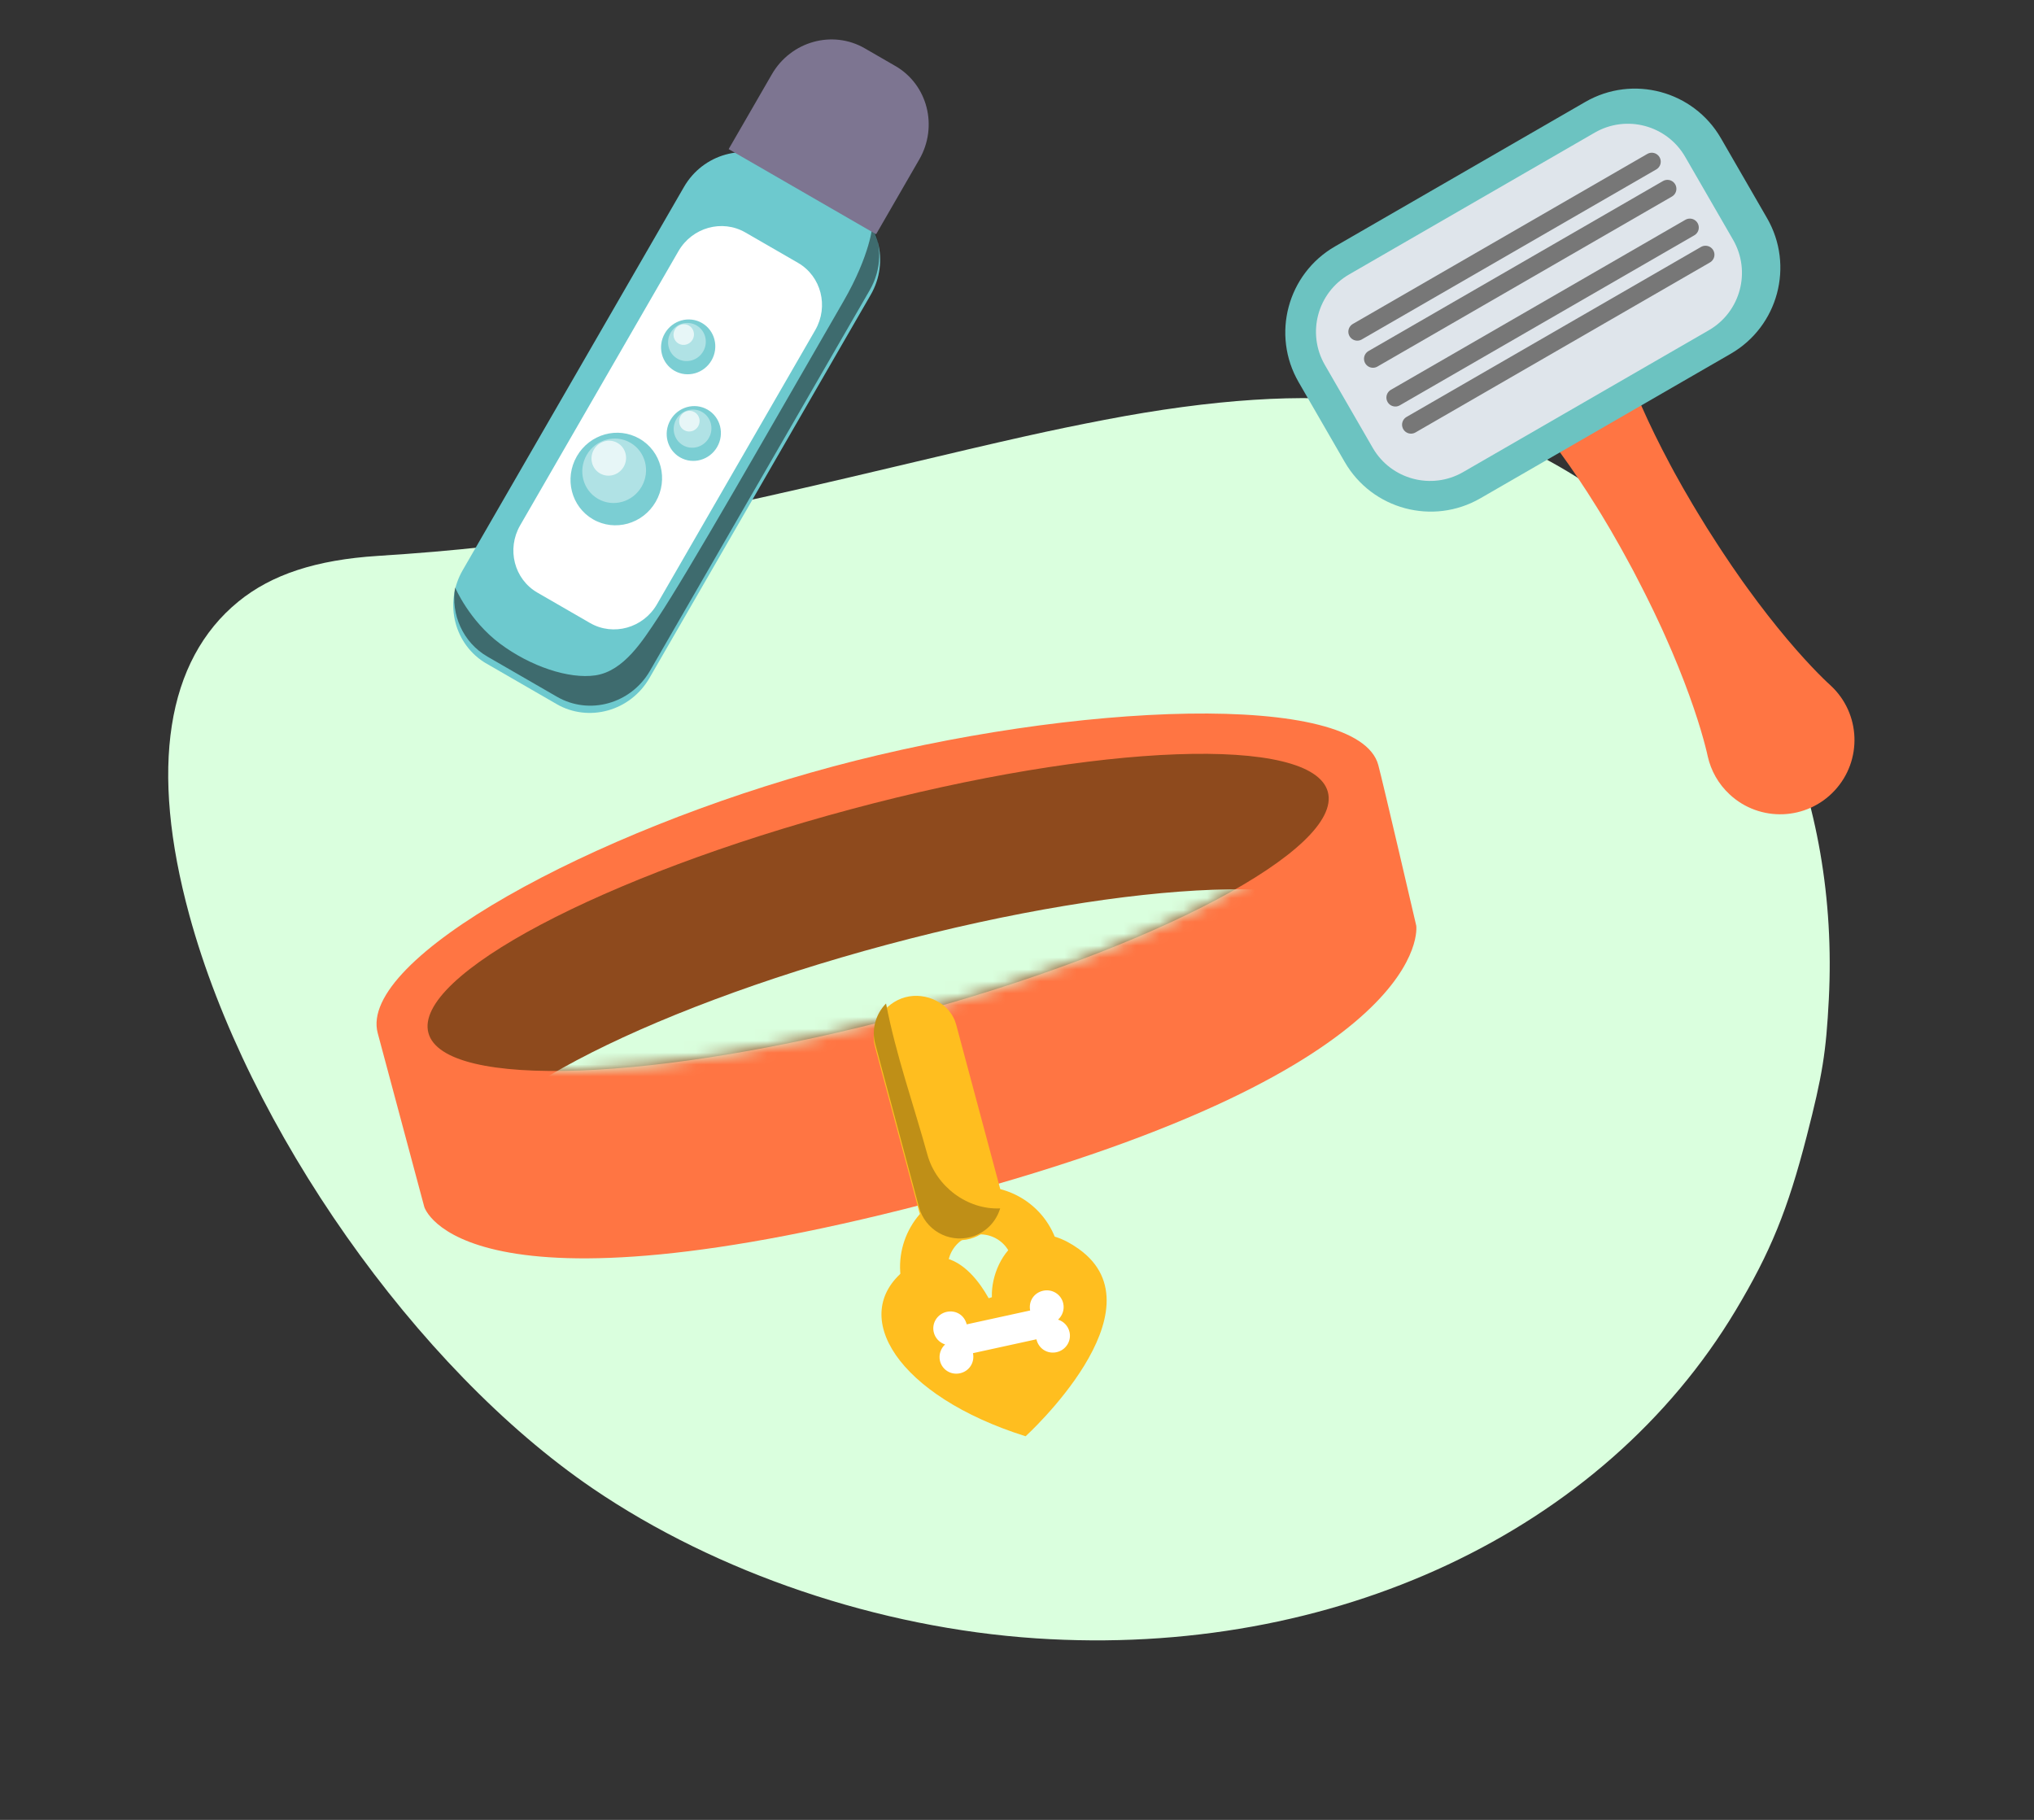 <svg width="171" height="153" viewBox="0 0 171 153" fill="none" xmlns="http://www.w3.org/2000/svg">
<rect x="0" y="0" width="171" height="153" fill="#333333" stroke="none"/>
<path fill-rule="evenodd" clip-rule="evenodd" d="M117.577 34.098C117.283 34.06 116.324 33.935 115.444 33.819C109.616 33.051 101.923 33.554 92.882 35.293C88.267 36.181 85.17 36.873 75.016 39.285C53.277 44.448 44.85 45.9 31.762 46.735C26.587 47.066 22.837 48.294 20.042 50.575C13.98 55.521 12.558 64.608 15.917 76.931C20.801 94.846 35.001 115.033 49.821 125.13C60.288 132.26 73.893 136.861 87.114 137.74C112.103 139.402 134.774 128.77 145.921 110.161C148.846 105.278 150.3 101.712 151.895 95.511C153.217 90.371 153.52 88.491 153.75 84.011C154.617 67.13 148.019 51.748 135.924 42.455C132.418 39.761 128.51 37.61 124.089 35.941C121.922 35.123 118.907 34.27 117.577 34.098Z" fill="#DAFFDE"/>
<g clip-path="url(#clip0_11_879)">
<path d="M54.597 57.008C52.998 59.778 49.501 60.758 46.788 59.191L40.91 55.798C38.198 54.229 37.296 50.713 38.896 47.943L57.501 15.719C59.1 12.948 62.597 11.968 65.31 13.535L71.19 16.93C73.902 18.495 74.802 22.013 73.202 24.784L54.597 57.008Z" fill="#6DC9CE"/>
<path opacity="0.5" d="M73.352 18.946C73.352 18.946 73.182 21.4 70.913 25.33C64.431 36.557 57.856 48.12 55.264 52.011C54.049 53.835 52.45 56.425 50.056 56.778C47.841 57.105 44.61 56.036 42.033 54.111C39.437 52.172 38.258 49.382 38.258 49.382C37.898 51.66 38.909 54.007 40.987 55.207L46.832 58.581C49.544 60.147 53.041 59.171 54.641 56.4L73.126 24.382C74.131 22.641 74.149 20.609 73.352 18.946Z" fill="#110E0F"/>
<path d="M55.23 50.804C54.076 52.802 51.556 53.504 49.604 52.377L45.181 49.823C43.226 48.695 42.577 46.162 43.73 44.165L57.037 21.116C58.191 19.118 60.711 18.416 62.663 19.543L67.086 22.096C69.041 23.225 69.69 25.757 68.537 27.755L55.23 50.804Z" fill="white"/>
<path d="M73.65 19.691C73.665 19.664 73.684 19.642 73.7 19.615L77.286 13.402C78.885 10.628 77.984 7.113 75.273 5.547L72.701 4.062C69.987 2.496 66.492 3.473 64.891 6.246L61.304 12.458C61.289 12.485 61.277 12.512 61.263 12.54L73.65 19.691Z" fill="#7D7591"/>
<path opacity="0.9" d="M55.127 42.186C54.047 44.057 51.688 44.717 49.856 43.66C48.025 42.603 47.417 40.23 48.497 38.358C49.578 36.487 51.937 35.827 53.768 36.885C55.6 37.94 56.208 40.315 55.127 42.186Z" fill="#6DC9CE"/>
<path opacity="0.4" d="M53.943 40.912C53.19 42.216 51.548 42.675 50.272 41.938C48.996 41.202 48.572 39.55 49.325 38.246C50.077 36.944 51.72 36.483 52.996 37.22C54.271 37.959 54.694 39.61 53.943 40.912Z" fill="white"/>
<path opacity="0.7" d="M52.433 39.244C52.025 39.951 51.133 40.199 50.443 39.8C49.751 39.401 49.522 38.504 49.929 37.799C50.338 37.091 51.23 36.844 51.92 37.242C52.61 37.641 52.841 38.537 52.433 39.244Z" fill="white"/>
<path opacity="0.9" d="M60.291 37.578C59.652 38.685 58.255 39.077 57.169 38.45C56.085 37.825 55.725 36.421 56.366 35.311C57.005 34.204 58.401 33.813 59.485 34.439C60.571 35.066 60.931 36.47 60.291 37.578Z" fill="#6DC9CE"/>
<path opacity="0.4" d="M57.418 37.434C58.173 37.869 59.146 37.597 59.591 36.826C60.036 36.055 59.785 35.076 59.031 34.64C58.276 34.205 57.303 34.477 56.858 35.248C56.412 36.019 56.663 36.998 57.418 37.434Z" fill="white"/>
<path opacity="0.7" d="M58.697 35.837C58.456 36.255 57.928 36.403 57.519 36.166C57.11 35.93 56.974 35.4 57.215 34.982C57.457 34.564 57.984 34.416 58.393 34.652C58.802 34.889 58.938 35.419 58.697 35.837Z" fill="white"/>
<path opacity="0.9" d="M59.82 30.296C59.18 31.403 57.783 31.796 56.697 31.169C55.614 30.543 55.252 29.138 55.892 28.028C56.532 26.921 57.929 26.528 59.015 27.155C60.1 27.782 60.459 29.189 59.82 30.296Z" fill="#6DC9CE"/>
<path opacity="0.4" d="M56.945 30.151C57.7 30.586 58.673 30.314 59.118 29.543C59.564 28.772 59.313 27.793 58.558 27.357C57.803 26.922 56.83 27.194 56.385 27.965C55.94 28.736 56.191 29.715 56.945 30.151Z" fill="white"/>
<path opacity="0.7" d="M58.224 28.556C57.983 28.974 57.456 29.121 57.046 28.885C56.637 28.649 56.501 28.119 56.743 27.7C56.984 27.282 57.511 27.135 57.92 27.371C58.33 27.607 58.466 28.138 58.224 28.556Z" fill="white"/>
</g>
<g clip-path="url(#clip1_11_879)">
<path d="M136.174 29.296C136.174 29.296 136.213 29.425 136.283 29.666C136.363 29.903 136.467 30.255 136.625 30.694C136.932 31.572 137.409 32.804 138.048 34.242C138.684 35.682 139.487 37.329 140.411 39.058C140.636 39.493 140.881 39.925 141.127 40.365C141.369 40.807 141.62 41.249 141.884 41.691C142.394 42.583 142.946 43.471 143.49 44.36C144.055 45.242 144.612 46.123 145.191 46.975C145.474 47.406 145.764 47.825 146.055 48.239C146.343 48.655 146.627 49.064 146.92 49.459C148.073 51.057 149.213 52.505 150.238 53.724C151.262 54.94 152.172 55.922 152.834 56.595C153.159 56.933 153.438 57.189 153.619 57.367C153.806 57.541 153.908 57.635 153.908 57.635C156.438 59.979 156.588 63.931 154.242 66.459C151.898 68.989 147.945 69.138 145.418 66.793C144.458 65.905 143.841 64.784 143.573 63.597C143.573 63.597 143.543 63.462 143.486 63.213C143.422 62.968 143.339 62.598 143.209 62.148C142.958 61.238 142.562 59.959 142.021 58.464C141.48 56.97 140.794 55.255 139.987 53.459C139.791 53.007 139.578 52.556 139.362 52.099C139.149 51.64 138.931 51.179 138.7 50.718C138.251 49.791 137.764 48.865 137.286 47.938C136.786 47.019 136.294 46.1 135.777 45.213C135.526 44.763 135.269 44.325 135.007 43.894C134.749 43.461 134.497 43.033 134.233 42.621C133.203 40.957 132.175 39.44 131.247 38.164C130.322 36.892 129.493 35.863 128.886 35.158C128.587 34.805 128.332 34.535 128.167 34.348C127.996 34.165 127.901 34.068 127.901 34.068C126.038 32.098 126.127 28.994 128.098 27.135C130.069 25.275 133.172 25.36 135.034 27.33C135.581 27.901 135.963 28.592 136.174 29.296Z" fill="#FF7543"/>
<path d="M148.557 18.337C150.862 22.331 149.494 27.438 145.5 29.744L124.456 41.893C120.463 44.199 115.355 42.831 113.05 38.837L109.175 32.126C106.869 28.133 108.238 23.025 112.232 20.719L133.275 8.57C137.269 6.264 142.376 7.633 144.682 11.626L148.557 18.337Z" fill="#6CC3C1"/>
<path d="M145.701 20.159C147.239 22.823 146.325 26.227 143.663 27.764L123.011 39.687C120.349 41.224 116.942 40.311 115.406 37.65L111.381 30.679C109.845 28.017 110.757 24.61 113.419 23.074L134.072 11.15C136.736 9.612 140.14 10.526 141.676 13.188L145.701 20.159Z" fill="#DFE5EB"/>
<path d="M114.109 27.887L138.867 13.593" stroke="#777777" stroke-width="1.505" stroke-miterlimit="10" stroke-linecap="round"/>
<path d="M115.426 30.166L140.183 15.873" stroke="#777777" stroke-width="1.505" stroke-miterlimit="10" stroke-linecap="round"/>
<path d="M117.309 33.424L142.066 19.131" stroke="#777777" stroke-width="1.505" stroke-miterlimit="10" stroke-linecap="round"/>
<path d="M118.625 35.705L143.382 21.412" stroke="#777777" stroke-width="1.505" stroke-miterlimit="10" stroke-linecap="round"/>
</g>
<g clip-path="url(#clip2_11_879)">
<path d="M86.996 105.279C87.673 107.807 86.173 110.406 83.645 111.083C81.117 111.761 78.517 110.26 77.84 107.732C77.162 105.204 78.663 102.605 81.191 101.927C83.721 101.256 86.32 102.756 86.996 105.279Z" stroke="#FFBE1F" stroke-width="4.018" stroke-miterlimit="10"/>
<path d="M83.59 110.104C83.59 110.104 80.729 103.071 76.1 106.747C71.252 110.591 75.472 117.363 86.223 120.75C86.223 120.75 97.887 110.143 90.694 105.003C85.317 101.152 82.592 107.473 83.59 110.104Z" fill="#FFBE1F"/>
<path d="M115.874 64.318C116.293 65.884 119.066 77.829 119.066 77.829C119.066 77.829 120.814 89.682 79.726 100.692C38.638 111.701 35.669 101.463 35.669 101.463C35.669 101.463 32.177 88.429 31.756 86.858C30.077 80.594 49.749 69.874 70.014 64.444C90.273 59.015 114.195 58.055 115.874 64.318Z" fill="#FF7543"/>
<path d="M111.634 66.579C112.917 71.367 97.028 79.781 76.148 85.376C55.268 90.97 37.299 91.623 36.017 86.84C34.734 82.051 50.624 73.638 71.504 68.043C92.382 62.442 110.351 61.79 111.634 66.579Z" fill="#8E4A1D"/>
<mask id="mask0_11_879" style="mask-type:luminance" maskUnits="userSpaceOnUse" x="35" y="63" width="77" height="28">
<path d="M111.634 66.579C112.917 71.367 97.028 79.781 76.148 85.376C55.268 90.97 37.299 91.623 36.017 86.84C34.734 82.051 50.624 73.638 71.504 68.043C92.382 62.442 110.351 61.79 111.634 66.579Z" fill="white"/>
</mask>
<g mask="url(#mask0_11_879)">
<path d="M114.686 77.967C115.97 82.756 100.08 91.169 79.2 96.764C58.32 102.359 40.351 103.011 39.07 98.228C37.787 93.44 53.674 85.02 74.555 79.426C95.434 73.831 113.403 73.178 114.686 77.967Z" fill="#DAFFDE"/>
</g>
<path d="M84.108 100.03C84.582 101.8 83.321 103.676 81.55 104.151C79.779 104.625 77.749 103.631 77.275 101.86L73.55 87.961C73.076 86.191 74.337 84.315 76.108 83.84C77.879 83.366 79.909 84.36 80.383 86.13L84.108 100.03Z" fill="#FFBE1F"/>
<path d="M77.968 97.073C76.827 92.93 75.31 88.656 74.49 84.365C73.642 85.233 73.245 86.505 73.582 87.764L77.259 101.486C77.767 103.383 79.716 104.508 81.612 104C82.848 103.669 83.743 102.727 84.085 101.592C81.331 101.72 78.705 99.756 77.968 97.073Z" fill="#BF8F17"/>
<path d="M88.953 110.943C89.316 110.614 89.502 110.1 89.389 109.587C89.221 108.821 88.465 108.346 87.698 108.515C86.949 108.679 86.456 109.366 86.605 110.175L81.272 111.341C81.07 110.541 80.337 110.127 79.588 110.291C78.821 110.46 78.326 111.209 78.496 111.981C78.609 112.494 78.988 112.881 79.455 113.03C79.093 113.365 78.911 113.872 79.019 114.386C79.189 115.158 79.942 115.622 80.708 115.453C81.469 115.286 81.96 114.568 81.799 113.763L87.132 112.597C87.323 113.4 88.065 113.848 88.826 113.681C89.593 113.512 90.088 112.763 89.917 111.991C89.796 111.468 89.42 111.093 88.953 110.943Z" fill="white"/>
</g>
<defs>
<clipPath id="clip0_11_879">
<rect width="18.13" height="60.697" fill="white" transform="translate(66.348 0.395) rotate(30)"/>
</clipPath>
<clipPath id="clip1_11_879">
<rect width="41" height="60.898" fill="white" transform="translate(105 24.895) rotate(-30)"/>
</clipPath>
<clipPath id="clip2_11_879">
<rect width="87.085" height="58.578" fill="white" transform="translate(28.715 75.51) rotate(-15)"/>
</clipPath>
</defs>
</svg>
